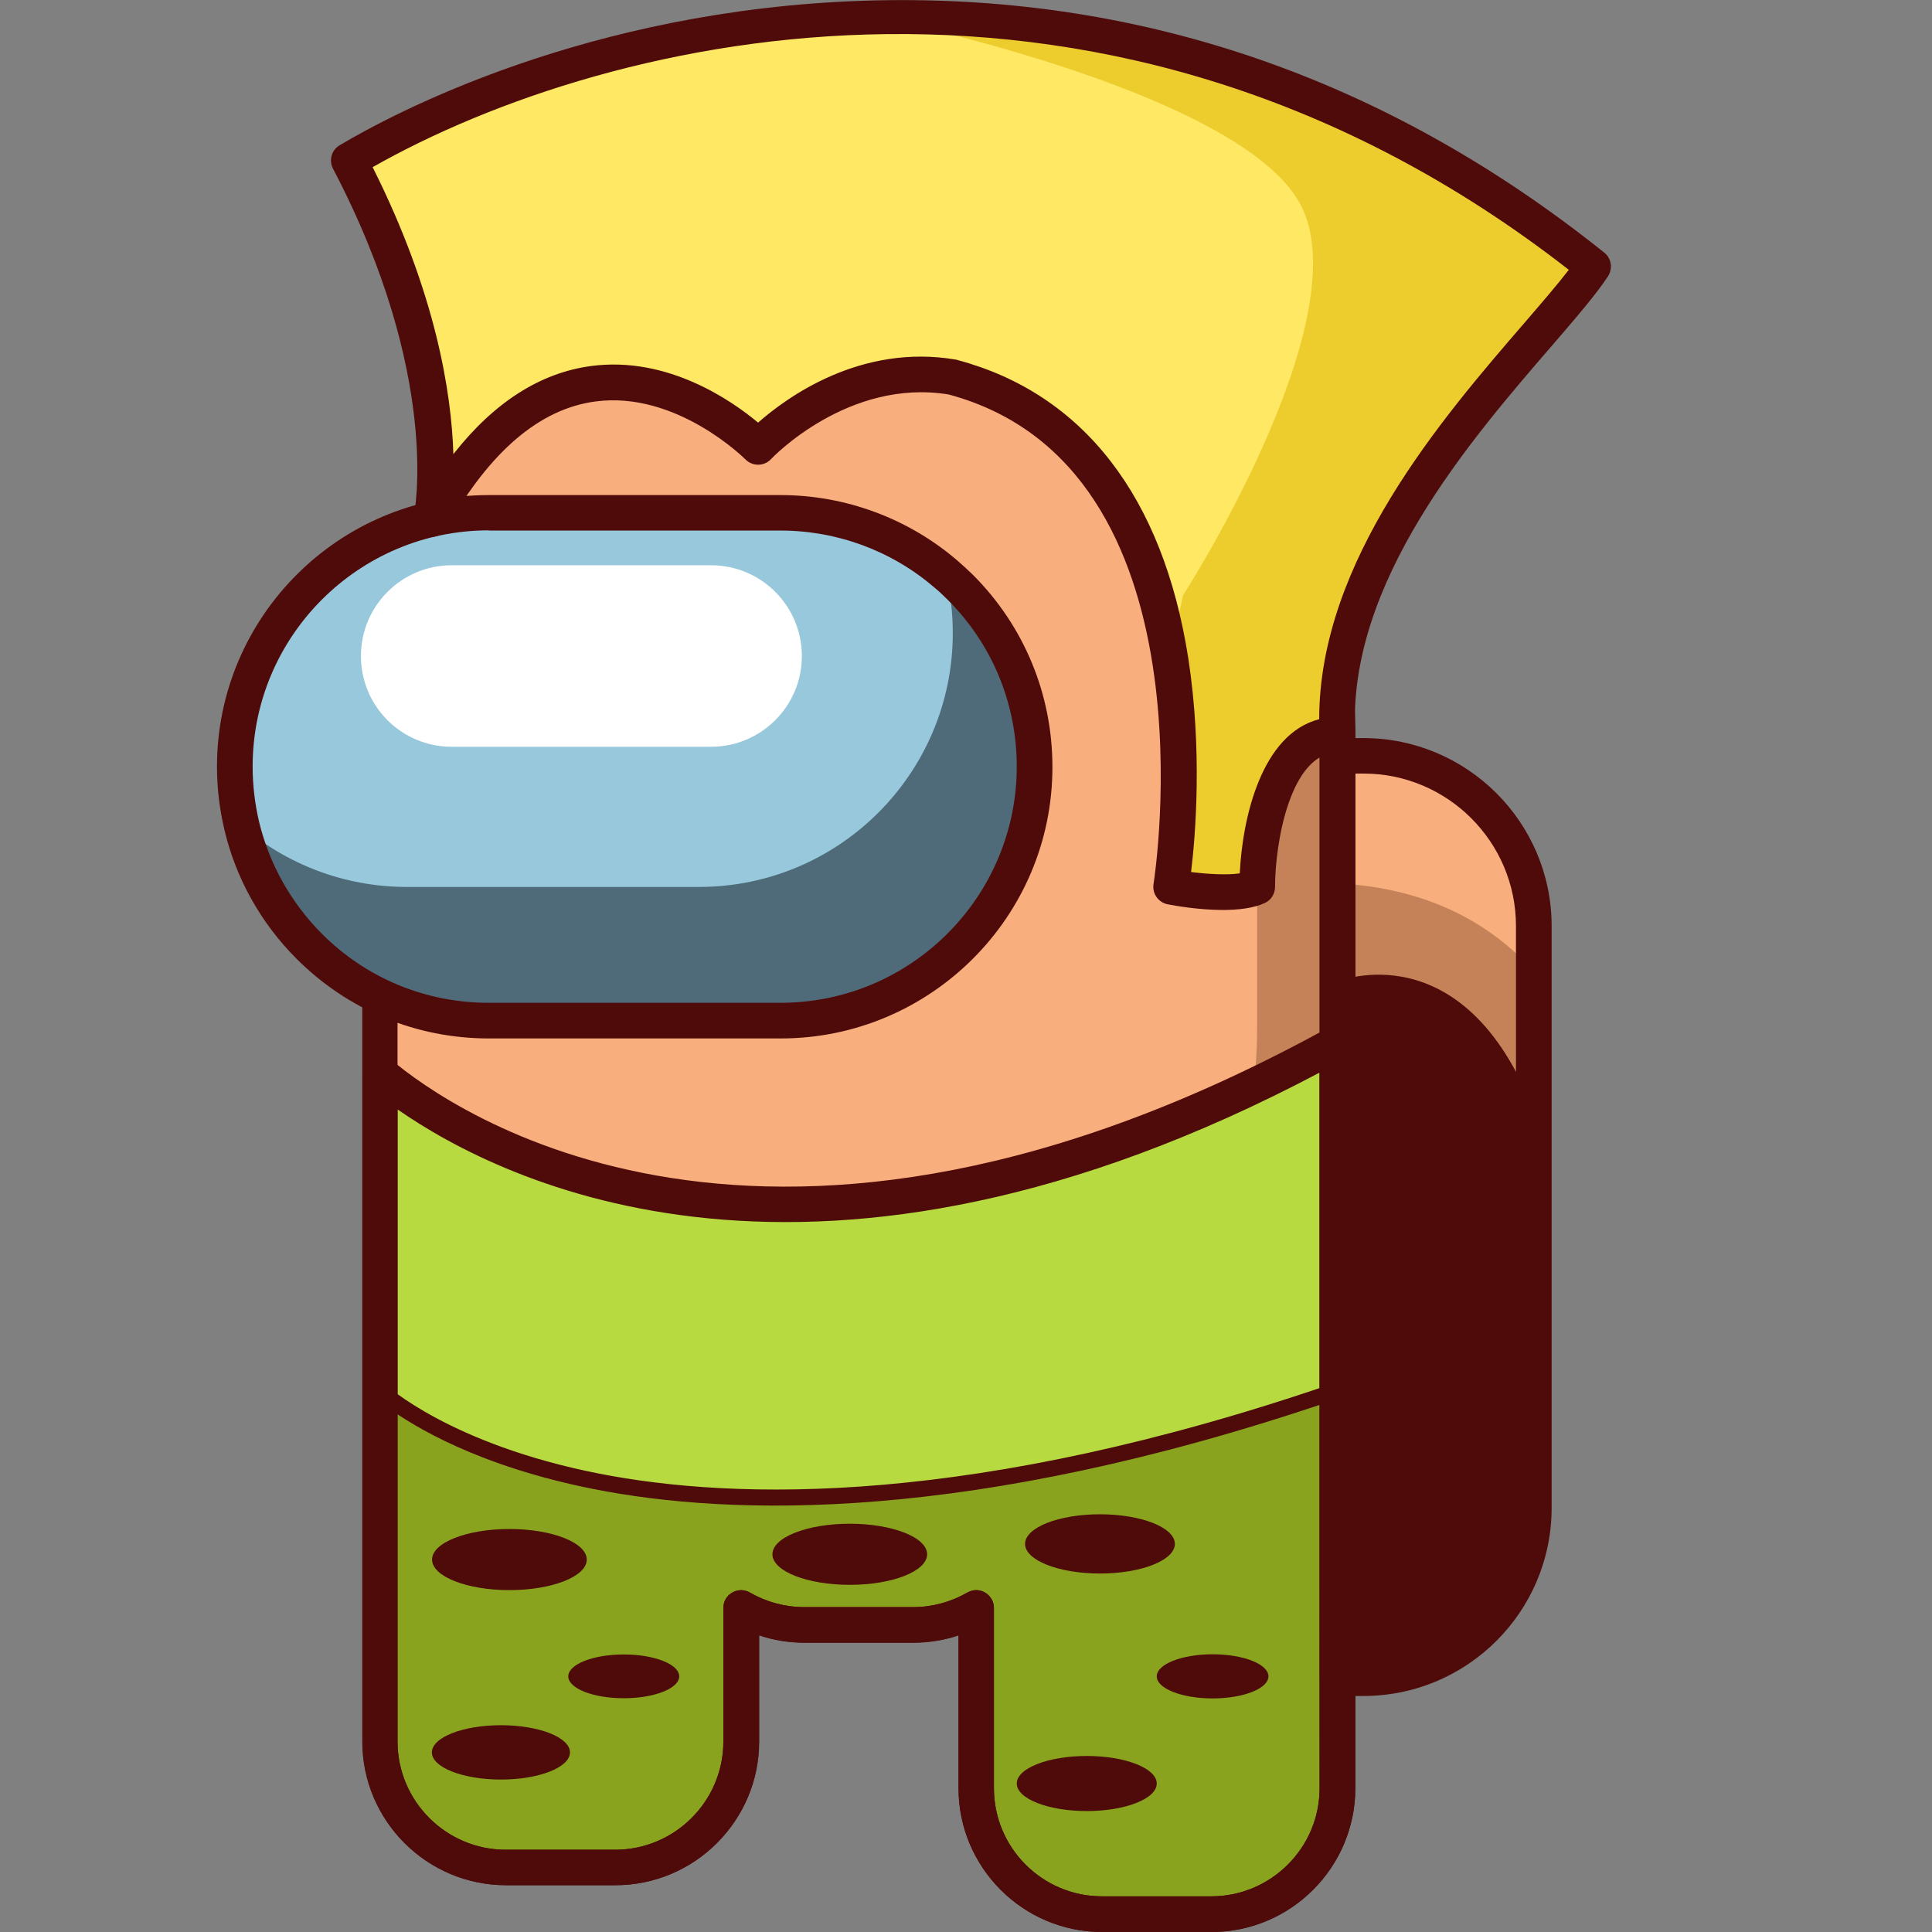 <?xml version="1.0" encoding="utf-8"?>
<!-- Generator: Adobe Illustrator 25.2.1, SVG Export Plug-In . SVG Version: 6.00 Build 0)  -->
<svg version="1.1" id="Слой_1" xmlns="http://www.w3.org/2000/svg" xmlns:xlink="http://www.w3.org/1999/xlink" x="0px" y="0px"
	 viewBox="0 0 1024 1024" style="enable-background:new 0 0 1024 1024;" xml:space="preserve">
<rect x="0" y="0" width="1024" height="1024" fill="#808080" stroke="none"/>
<style type="text/css">
	.st0{fill:#F8AE7D;}
	.st1{fill:#C58258;}
	.st2{fill:#B7DA40;}
	.st3{fill:#89A31F;}
	.st4{fill:#4F0B0A;}
	.st5{fill:#4F6B79;}
	.st6{fill:#98C8DC;}
	.st7{fill:#FFFFFF;}
	.st8{fill:#FFE864;}
	.st9{fill:#EDCC2E;}
</style>
<g>
	<g>
		<path class="st0" d="M708.9,400.6v488.9h13.8c49.8,0,90.2-40.4,90.2-90.2V490.8c0-49.8-40.4-90.2-90.2-90.2H708.9z"/>
		<path class="st1" d="M812.9,514.8v284.4c0,49.8-40.4,90.3-90.2,90.3h-13.8V468.2C758.8,470.8,791.5,490.9,812.9,514.8z"/>
		<path class="st1" d="M708.9,389.5v558.4c0,36.9-29.9,66.7-66.8,66.7h-57.9c-36.9,0-66.7-29.9-66.7-66.7v-95.6
			c-9.8,5.7-21.2,8.9-33.4,8.9h-57.9c-12.2,0-23.5-3.3-33.4-8.9V923c0,36.9-29.9,66.8-66.8,66.8h-57.9c-36.9,0-66.8-29.9-66.8-66.8
			V389.5c0-139.1,112.8-252,252-252h3.6c87.3,0,164.3,44.4,209.5,111.9C693.2,289.5,708.9,337.7,708.9,389.5z"/>
		<path class="st0" d="M201.3,389.5v296.7c42.6,69.8,119.5,116.4,207.2,116.4c142.4,0,257.8-115.4,257.8-257.8V249.4
			c-45.2-67.5-122.1-111.9-209.5-111.9h-3.6C314.2,137.5,201.3,250.3,201.3,389.5z"/>
		<path class="st2" d="M708.9,552.7v395.1c0,36.9-29.9,66.7-66.8,66.7h-57.9c-36.9,0-66.7-29.9-66.7-66.7v-95.6
			c-9.8,5.7-21.2,8.9-33.4,8.9h-57.9c-12.2,0-23.5-3.3-33.4-8.9V923c0,36.9-29.9,66.8-66.8,66.8h-57.9c-36.9,0-66.8-29.9-66.8-66.8
			V569C233.2,595.8,405.9,719.6,708.9,552.7z"/>
		<path class="st3" d="M708.9,737v210.9c0,36.9-29.9,66.7-66.8,66.7h-57.9c-36.9,0-66.7-29.9-66.7-66.7v-95.6
			c-9.8,5.7-21.2,8.9-33.4,8.9h-57.9c-12.2,0-23.5-3.3-33.4-8.9V923c0,36.9-29.9,66.8-66.8,66.8h-57.9c-36.9,0-66.8-29.9-66.8-66.8
			V737C201.3,737,336.5,865.1,708.9,737z"/>
		<g>
			<path class="st4" d="M642.1,1018.8h-57.9c-39.1,0-71-31.8-71-71v-88.7c-9.1,4.1-19.1,6.3-29.1,6.3h-57.9c-10.1,0-20-2.1-29.1-6.3
				V923c0,39.1-31.8,71-71,71h-57.9c-39.2,0-71-31.8-71-71V737c0-1.7,1-3.2,2.6-3.9c1.6-0.7,3.4-0.3,4.6,0.8
				c0.3,0.3,34.3,31.6,112.9,47.1c72.7,14.3,199.4,17.6,390.4-48.1c1.3-0.4,2.7-0.2,3.8,0.6c1.1,0.8,1.8,2.1,1.8,3.4v210.9
				C713.1,987,681.3,1018.8,642.1,1018.8z M517.4,848c0.7,0,1.5,0.2,2.1,0.6c1.3,0.8,2.1,2.1,2.1,3.7v95.6c0,34.5,28,62.5,62.5,62.5
				h57.9c34.5,0,62.5-28,62.5-62.5v-205c-190.1,64.5-316.9,60.8-390,46.3c-60.9-12.1-95.3-33.2-109.1-43.3V923
				c0,34.5,28.1,62.5,62.6,62.5H326c34.5,0,62.5-28.1,62.5-62.5v-70.8c0-1.5,0.8-2.9,2.1-3.7c1.3-0.8,2.9-0.8,4.2,0
				c9.5,5.5,20.3,8.4,31.2,8.4h57.9c11,0,21.8-2.9,31.2-8.4C516,848.2,516.7,848,517.4,848z"/>
		</g>
		<g>
			<path class="st4" d="M642.1,1024h-57.9c-42,0-76.1-34.2-76.1-76.1v-81.1c-7.7,2.6-15.8,3.9-23.9,3.9h-57.9
				c-8.2,0-16.3-1.3-23.9-3.9V923c0,42-34.2,76.2-76.2,76.2h-57.9c-42,0-76.2-34.2-76.2-76.2V569c0-3.7,2.1-7,5.4-8.5
				c3.3-1.5,7.2-1,10,1.3c30.7,25.9,199.2,146.7,496.9-17.3c2.9-1.6,6.5-1.5,9.3,0.1c2.9,1.7,4.6,4.8,4.6,8.1v395.1
				C718.3,989.8,684.1,1024,642.1,1024z M517.4,842.8c1.6,0,3.2,0.4,4.7,1.3c2.9,1.7,4.7,4.8,4.7,8.1v95.6
				c0,31.6,25.7,57.3,57.3,57.3h57.9c31.6,0,57.4-25.7,57.4-57.3V568.5C432.3,709.8,266.4,626.8,210.7,588v335
				c0,31.6,25.7,57.4,57.4,57.4H326c31.6,0,57.4-25.7,57.4-57.4v-70.8c0-3.4,1.8-6.5,4.7-8.1c2.9-1.7,6.5-1.7,9.4,0
				c8.7,5,18.6,7.7,28.7,7.7h57.9c10,0,20-2.7,28.7-7.7C514.2,843.2,515.8,842.8,517.4,842.8z"/>
		</g>
		<g>
			<path class="st4" d="M642.1,1024h-57.9c-42,0-76.2-34.2-76.2-76.2v-81.1c-7.7,2.6-15.8,3.9-23.9,3.9h-57.9
				c-8.2,0-16.2-1.3-23.9-3.9V923c0,42-34.2,76.2-76.2,76.2h-57.9c-42,0-76.2-34.2-76.2-76.2V389.5c0-144.1,117.3-261.4,261.4-261.4
				h3.6c87.4,0,168.6,43.4,217.3,116.1c28.8,43,44.1,93.3,44.1,145.3v558.3C718.3,989.8,684.1,1024,642.1,1024z M517.4,842.8
				c1.6,0,3.2,0.4,4.7,1.3c2.9,1.7,4.7,4.8,4.7,8.1v95.6c0,31.6,25.7,57.3,57.3,57.3h57.9c31.6,0,57.4-25.7,57.4-57.3V389.5
				c0-48.3-14.1-94.9-40.9-134.8C613.4,187.2,538,146.9,456.9,146.9h-3.6c-133.8,0-242.6,108.8-242.6,242.6V923
				c0,31.6,25.7,57.4,57.4,57.4H326c31.6,0,57.4-25.7,57.4-57.4v-70.8c0-3.4,1.8-6.5,4.7-8.1c2.9-1.7,6.5-1.7,9.4,0
				c8.7,5,18.6,7.7,28.6,7.7h57.9c10,0,19.9-2.7,28.6-7.7C514.2,843.3,515.8,842.8,517.4,842.8z"/>
		</g>
		<g>
			<path class="st4" d="M722.7,898.9h-13.8c-5.2,0-9.4-4.2-9.4-9.4V400.6c0-5.2,4.2-9.4,9.4-9.4h13.8c54.9,0,99.7,44.7,99.7,99.6
				v308.4C822.4,854.2,777.7,898.9,722.7,898.9z M718.3,880.1h4.4c44.6,0,80.8-36.3,80.8-80.8V490.8c0-44.6-36.3-80.8-80.8-80.8
				h-4.4V880.1z"/>
		</g>
		<path class="st5" d="M124.5,406.3c0,10.8,1.3,21.4,3.7,31.5c5.9,24.6,18.5,46.5,35.7,63.7c24.3,24.4,58,39.4,95.2,39.4h154.7
			c74.4,0,134.6-60.3,134.6-134.6c0-37.2-15.1-70.8-39.4-95.2c-2.5-2.5-5-4.9-7.7-7.1c-23.5-20.1-54.1-32.3-87.5-32.3H259.1
			C184.8,271.7,124.5,332,124.5,406.3z"/>
		<path class="st6" d="M124.5,406.3c0,10.8,1.3,21.4,3.7,31.5c23.5,20.1,54.1,32.3,87.5,32.3h154.7c74.4,0,134.6-60.3,134.6-134.6
			c0-10.8-1.3-21.4-3.7-31.5c-23.5-20.1-54.1-32.3-87.5-32.3H259.1C184.8,271.7,124.5,332,124.5,406.3z"/>
		<path class="st7" d="M239.4,395.8h137.5c26.5,0,48.1-21.5,48.1-48.1v0c0-26.5-21.5-48.1-48.1-48.1H239.4
			c-26.5,0-48.1,21.5-48.1,48.1v0C191.3,374.3,212.8,395.8,239.4,395.8z"/>
		<g>
			<path class="st4" d="M413.8,550.4H259.1c-38.5,0-74.7-15-101.9-42.2c-18.8-18.8-32.1-42.4-38.2-68.2c-2.6-10.9-4-22.2-4-33.6
				c0-79.4,64.6-144,144-144h154.7c34.3,0,67.6,12.3,93.6,34.6c2.8,2.4,5.6,5,8.3,7.6c27.2,27.2,42.2,63.4,42.2,101.9
				C557.9,485.8,493.2,550.4,413.8,550.4z M259.1,281.1c-69.1,0-125.2,56.2-125.2,125.2c0,9.9,1.2,19.8,3.4,29.2
				c5.4,22.4,16.9,42.9,33.2,59.3c23.6,23.7,55.1,36.7,88.5,36.7h154.7c69.1,0,125.2-56.2,125.2-125.2c0-33.4-13-64.9-36.7-88.5
				c-2.3-2.3-4.7-4.6-7.2-6.6c-22.6-19.4-51.5-30-81.4-30H259.1z"/>
		</g>
	</g>
	<path class="st8" d="M708.9,389.5c-34.3,0-42.5,57-42.5,80.6c-13.4,6.3-45.6,0-45.6,0s9.7-58.9-0.7-122.3
		C609.9,286.1,580.8,220.1,505,200c-59.4-10.1-103.1,37-103.1,37s-96.4-98.2-173.2,38.2c0,0,16.7-74.8-43.7-190.2
		c56.4-33.6,159.2-73.1,281.4-75.5h0c116.3-2.2,250.2,29.3,378,131.7C818.5,181.2,702.9,281,708.9,389.5z"/>
	<path class="st9" d="M708.9,389.5c-34.3,0-42.5,57-42.5,80.6c-13.4,6.3-45.6,0-45.6,0s9.7-58.9-0.7-122.3l6.9-32.2
		c0,0,92.1-143,63.4-205c-27.9-60-212.5-98.8-224-101.2c116.3-2.2,250.2,29.3,378,131.7C818.5,181.2,702.9,281,708.9,389.5z"/>
	<g>
		<path class="st4" d="M648.1,482.3c-12.9,0-25.6-2.3-29.2-3c-5-1-8.3-5.7-7.5-10.8c0.4-2.2,34.5-220.8-108.5-259.4
			c-53.3-8.8-93.8,33.7-94.2,34.2c-1.8,1.9-4.2,3-6.8,3c0,0-0.1,0-0.1,0c-2.5,0-4.9-1-6.7-2.8c-0.4-0.4-36.6-36.5-79.6-30.7
			c-29.4,3.9-55.9,26.5-78.7,67c-2.3,4.1-7.2,5.8-11.6,4.2c-4.3-1.7-6.8-6.3-5.8-10.8c0.2-1.1,14.8-73.7-42.9-183.8
			c-2.3-4.4-0.8-9.9,3.5-12.4C208.2,60.2,311,5.3,457.4,0.4c144.1-4.8,276.2,40.1,392.9,133.5c3.8,3,4.6,8.4,2,12.5
			c-6.3,9.6-16.7,21.7-29.9,37C779.2,233.4,713.9,309,718.3,389c0.1,2.6-0.8,5.1-2.6,7c-1.8,1.9-4.2,2.9-6.8,2.9
			c-25,0-33.1,47.9-33.1,71.2c0,3.6-2.1,7-5.4,8.5C664.4,481.4,656.2,482.3,648.1,482.3z M631.3,462.2c8.8,1.1,19,1.7,25.8,0.7
			c1.4-29.3,11.5-73.9,42.1-81.7c0-84.1,65.2-159.6,108.9-210.2c9.2-10.7,17.5-20.3,23.4-28C588.5-46.4,323,17.4,197.5,88.6
			c33.5,66.7,41.8,119.6,42.8,152.1c21.5-27.4,46-43.1,73-46.7c40.5-5.4,74.5,18.3,88.5,30c15.2-13.4,54.4-42,104.8-33.4
			c0.3,0,0.6,0.1,0.8,0.2c66.7,17.8,109,72.4,122.4,158C637.4,397.9,633.6,443.2,631.3,462.2z"/>
	</g>
	<ellipse class="st4" cx="270" cy="826.6" rx="41" ry="16.2"/>
	<ellipse class="st4" cx="450.4" cy="823.8" rx="41" ry="16.2"/>
	<ellipse class="st4" cx="583" cy="818.3" rx="39.7" ry="15.7"/>
	<ellipse class="st4" cx="642.7" cy="888.5" rx="29.6" ry="11.7"/>
	<ellipse class="st4" cx="576" cy="945.3" rx="37.1" ry="14.6"/>
	<ellipse class="st4" cx="330.6" cy="888.5" rx="29.4" ry="11.6"/>
	<ellipse class="st4" cx="265.5" cy="928.8" rx="36.6" ry="14.4"/>
	<path class="st4" d="M812.9,588.7v210.6c0,49.8-40.4,90.3-90.2,90.3h-13.8V520.2C708.9,520.2,775.7,492.9,812.9,588.7z"/>
</g>
</svg>
